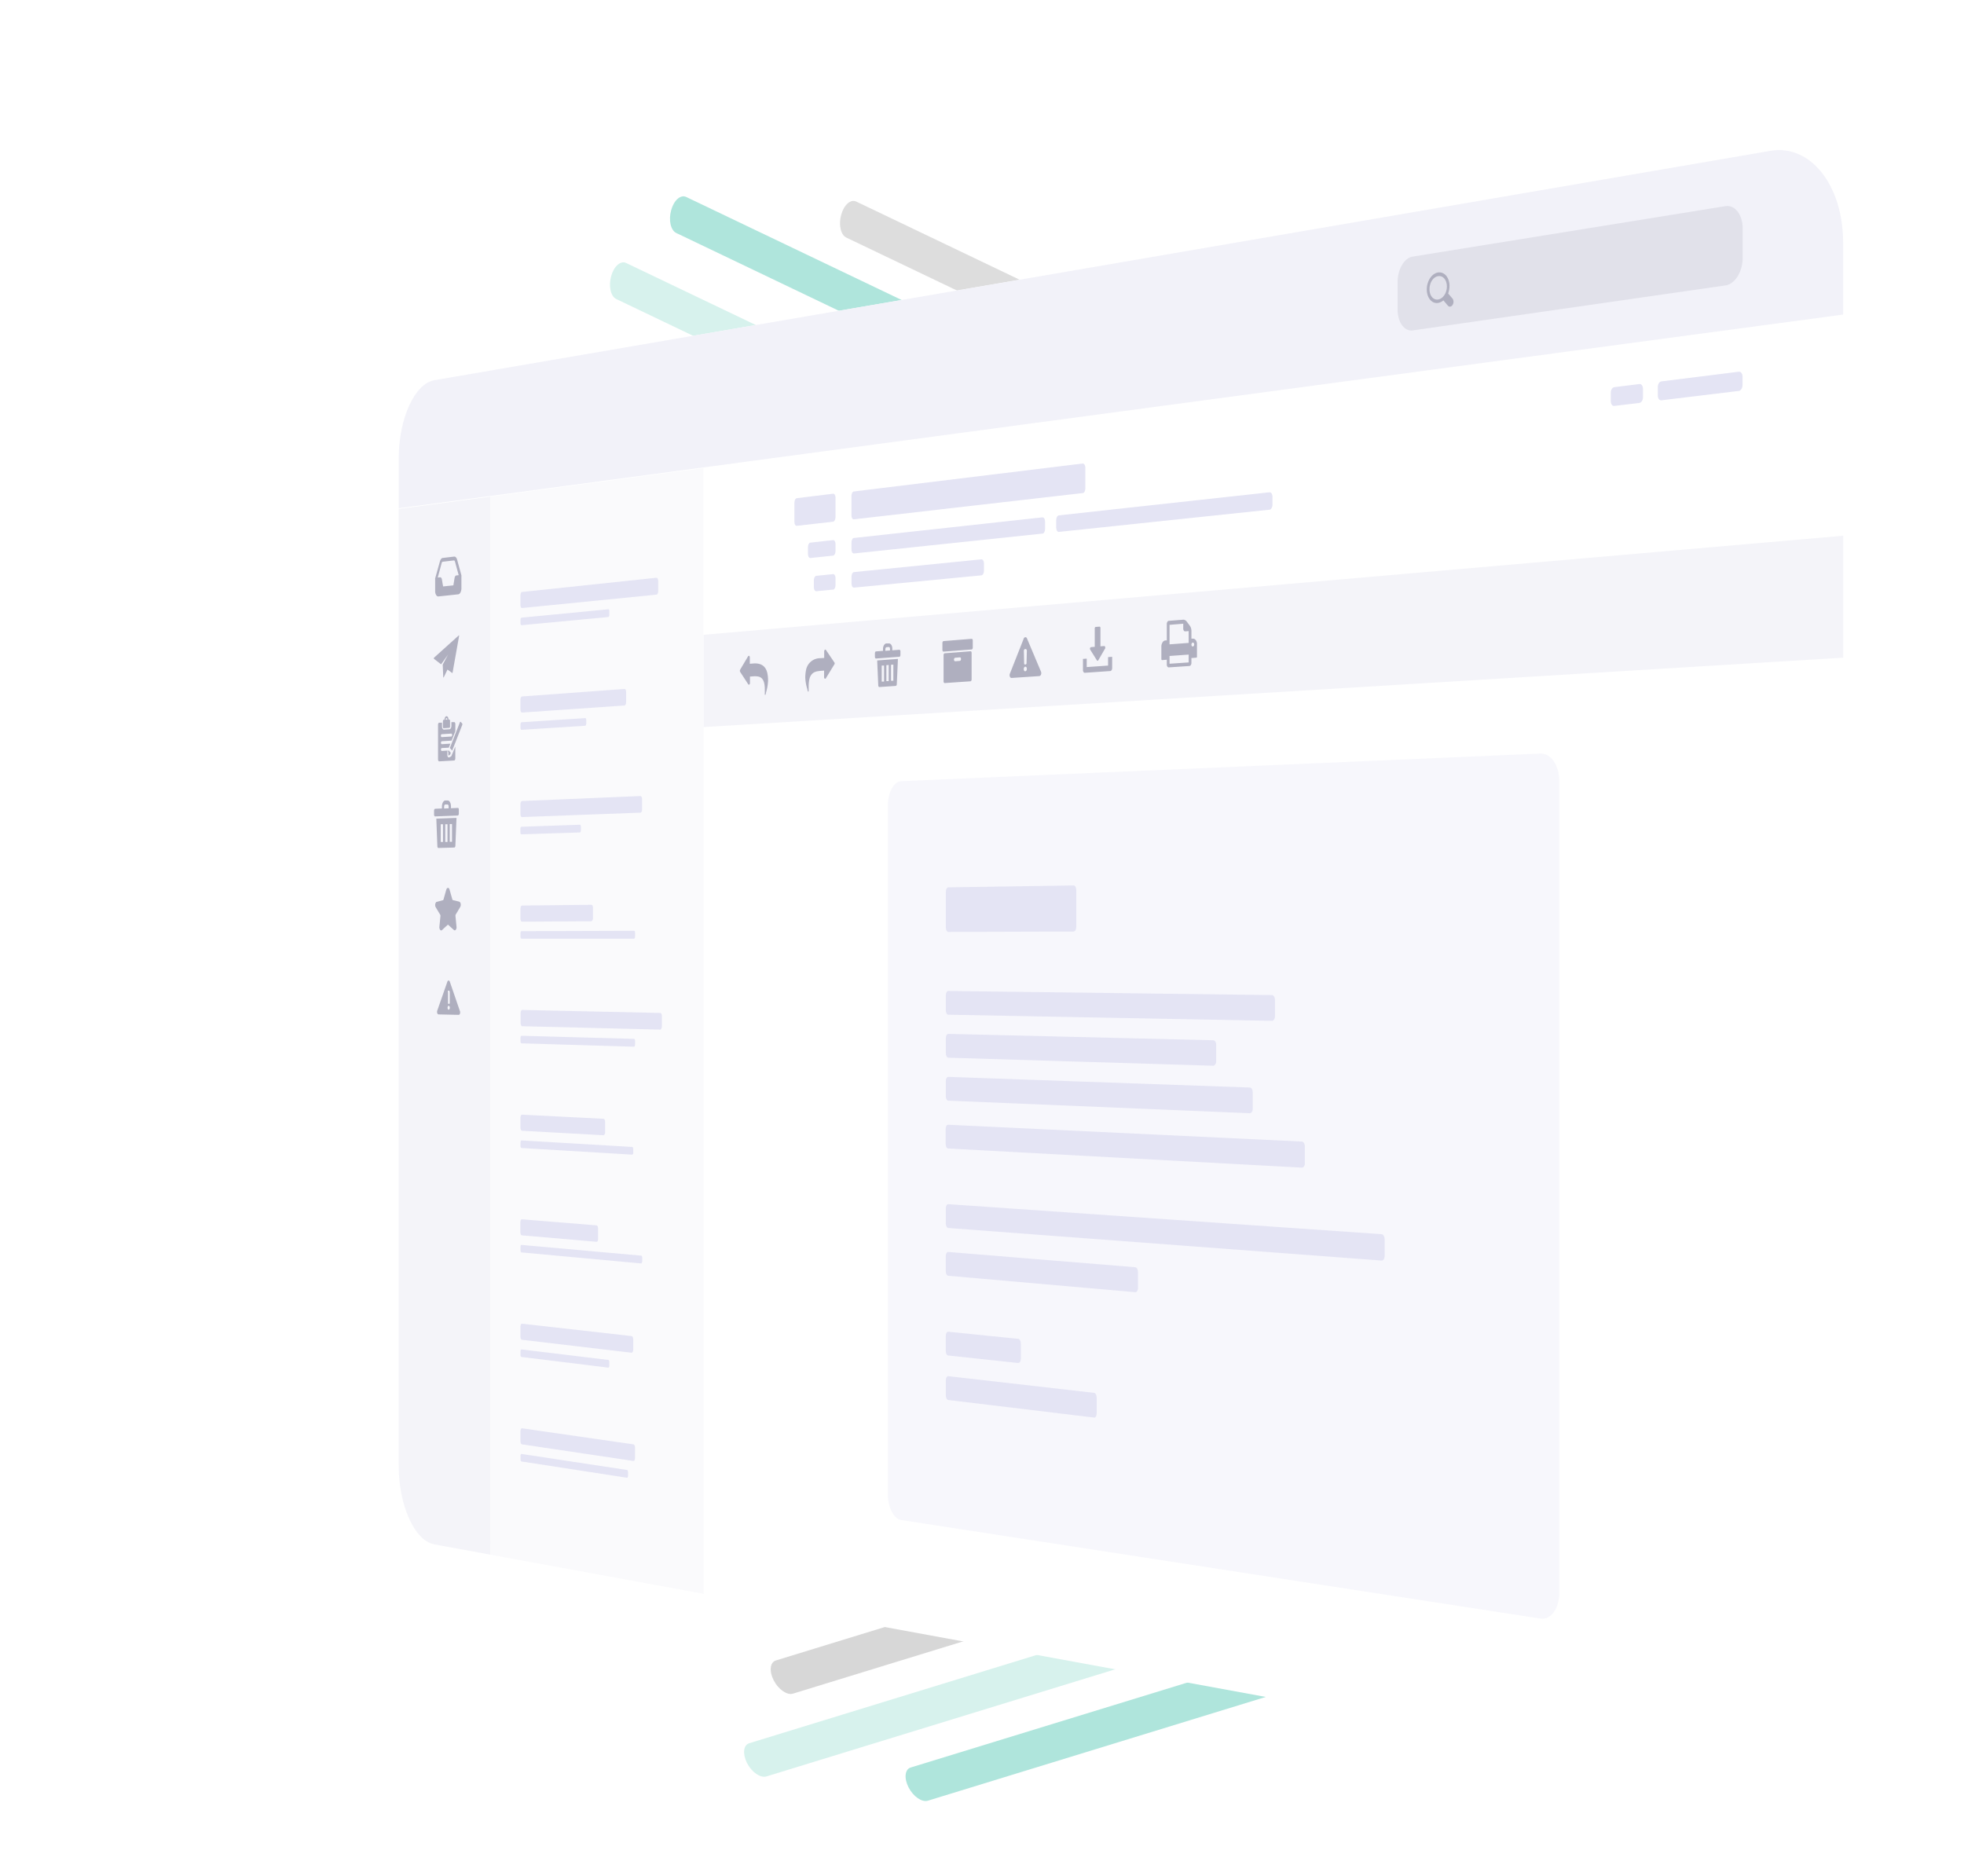 <svg xmlns="http://www.w3.org/2000/svg" viewBox="0 0 523.5 500"><defs><filter id="A"><feGaussianBlur stdDeviation="7" in="SourceAlpha"/><feOffset/><feComponentTransfer><feFuncA type="linear" slope="0.3"/></feComponentTransfer><feMerge><feMergeNode/><feMergeNode in="SourceGraphic"/></feMerge></filter></defs><g fill="#c6c6c6"><path d="M455.1 162.26L228.22 53.72c-1.48-.7-3.27.87-4 3.52h0c-.74 2.65-.13 5.37 1.35 6.08l226.87 108.54c1.48.7 3.28-.87 4-3.52h0c.74-2.65.14-5.34-1.34-6.08z" opacity=".6"/><path d="M447.2 368.77l-240.4 73.83c-1.57.48-1.83 2.86-.57 5.3h0c1.26 2.44 3.55 4 5.1 3.55l240.42-73.83c1.57-.48 1.82-2.86.57-5.3h0c-1.26-2.45-3.55-4.04-5.12-3.56z" opacity=".7"/></g><g fill="#39bfa9"><path d="M483.16 397.3l-240.42 73.83c-1.56.48-1.82 2.86-.56 5.3h0c1.25 2.45 3.54 4 5.1 3.56l240.42-73.83c1.57-.48 1.82-2.86.57-5.3h0c-1.28-2.45-3.55-4.04-5.12-3.56z" opacity=".4"/><path d="M440.12 390.82L199.7 464.66c-1.57.48-1.82 2.85-.57 5.3h0c1.26 2.45 3.55 4 5.12 3.56l240.42-73.84c1.56-.48 1.82-2.85.56-5.3h0c-1.23-2.45-3.54-4.04-5.1-3.56zm-46.35-212.18L166.9 70.1c-1.48-.7-3.27.86-4 3.5h0c-.73 2.66-.13 5.38 1.35 6.1l226.87 108.53c1.48.7 3.27-.86 4-3.5h0c.74-2.65.14-5.38-1.35-6.08z" opacity=".2"/><path d="M409.78 161L182.9 52.5c-1.48-.7-3.28.87-4 3.52h0c-.74 2.65-.13 5.37 1.35 6.08l226.86 108.54c1.48.7 3.28-.87 4-3.52h0c.75-2.65.14-5.37-1.34-6.12z" opacity=".4"/></g><g filter="url(#A)"><path d="M471.92 477l-356.1-65.33c-5.28-1-9.5-10.36-9.5-21V122.2c0-10.62 4.23-19.95 9.5-20.86l356.1-61.15c10.6-1.82 19.36 9.12 19.36 24.47v388.1c0 15.35-8.75 26.22-19.36 24.22z" fill="#fff"/></g><path d="M491.28 83.85l-385 51.63V122.2c0-10.62 4.23-19.95 9.5-20.86L471.92 40.2c10.6-1.82 19.36 9.12 19.36 24.47z" fill="#f2f2f9"/><path d="M130.77 414.4l-15-2.74c-5.28-1-9.5-10.36-9.5-21v-255l24.47-3.28z" fill="#f4f4f9"/><g fill="#afafbf"><path d="M123 153.4l-1.16-4.24c-.15-.53-.46-.84-.8-.8l-3 .36c-.34 0-.65.42-.8 1l-1.25 4.45a1.5 1.5 0 0 0 0 .22v3.16c0 .84.4 1.48.87 1.43l5.25-.56c.48 0 .88-.78.88-1.62v-3.2a.76.76 0 0 0 0-.21zm-5.27-3.34c.05-.2.15-.3.26-.33l3-.35c.1 0 .22.1.27.26l1 3.67-.6.07c-.23 0-.43.3-.5.7l-.3 1.85a.13.13 0 0 1-.07.1l-2.63.28s-.06 0-.07-.08l-.3-1.78c-.06-.37-.26-.6-.5-.58l-.6.07zm4.93 91.72a1.27 1.27 0 0 0 .13-.87.69.69 0 0 0-.4-.58l-1.65-.4c-.08 0-.14-.1-.17-.2l-.74-2.6c-.08-.3-.25-.47-.43-.47s-.36.2-.44.48l-.74 2.6a.28.28 0 0 1-.16.21l-1.64.44c-.18 0-.33.27-.4.58a1.29 1.29 0 0 0 .12.86l1.2 2a.59.59 0 0 1 .06.33l-.28 2.85a1.28 1.28 0 0 0 .11.69c.14.3.4.4.6.2l1.47-1.36a.13.13 0 0 1 .2 0l1.47 1.34a.34.34 0 0 0 .23.1c.15 0 .28-.1.38-.3a1.29 1.29 0 0 0 .1-.69l-.28-2.86a.63.63 0 0 1 .06-.34zm-.3-72.38a.07.07 0 0 0-.11 0l-6.53 5.88a.2.2 0 0 0-.06.16.23.23 0 0 0 0 .16l1.84 1.42a.08.08 0 0 0 .11 0l1.8-2.5-1.4 2.62a.18.18 0 0 0 0 .13l.14 3.18a.19.19 0 0 0 .06.15h0a.1.1 0 0 0 .07-.06l1-2.07 1.22.9a.06.06 0 0 0 .08 0 .17.17 0 0 0 .06-.11l1.72-9.68a.3.3 0 0 0 0-.19zm-1.98 31.98a.5.5 0 0 1-.22.28l-.43.23a.19.19 0 0 1-.1 0 .24.24 0 0 1-.22-.11.79.79 0 0 1-.17-.48v-.78a1.09 1.09 0 0 1 .07-.45h0l-1.54.1c-.13 0-.23-.17-.23-.38s.1-.4.23-.4l1.86-.1.42-1.07-2.28.14c-.13 0-.23-.16-.23-.38s.1-.4.23-.4l2.6-.17 1-2.5V193c0-.3-.13-.53-.3-.52h-.75v1c0 .48-.23.88-.5.9l-1.5.1c-.28 0-.5-.35-.5-.84v-1h-.76c-.17 0-.3.26-.3.56v9.2c0 .3.13.54.3.54l4-.23c.17 0 .3-.27.3-.56V199zm-2.63-5.68l2.54-.16c.13 0 .23.17.23.38s-.1.4-.23.4l-2.54.16c-.13 0-.23-.16-.23-.38s.1-.4.23-.4z"/><path d="M118.26 194.1l1.5-.1c.12 0 .2-.17.2-.37v-1.5c0-.2-.1-.35-.2-.34h-.22c0-.5-.24-.9-.53-.88s-.53.45-.53.95h-.22c-.1 0-.2.17-.2.37v1.5c0 .23.1.4.2.38zm.75-2.68c.13 0 .23.17.23.4h-.47c0-.2.1-.38.23-.4zm4.23 1.58a.38.38 0 0 0-.06-.16l-.38-.43a.12.12 0 0 0-.09 0s-.1 0-.12.12l-2.68 6.84.62.7 2.68-6.84a.64.64 0 0 0 .03-.24zm-3.74 7.48v.78a.16.16 0 0 0 0 .11.05.05 0 0 0 .05 0h0l.44-.23a.09.09 0 0 0 0-.06l.17-.42-.62-.7-.16.4a.36.36 0 0 0 .12.12z"/></g><path d="M187.56 424.83l-56.8-10.42V132.36l56.8-7.6v300.08z" fill="#fafafc"/><path d="M122.6 269.53l-2.7-7.85c-.07-.2-.2-.32-.33-.32s-.25.1-.32.3l-2.7 7.73a1.06 1.06 0 0 0 0 .66c.06.2.2.34.32.34l5.4.12c.14 0 .26-.12.33-.33a1.06 1.06 0 0 0 0-.66zm-3-5.48c.15 0 .28.16.28.43v2.83a.27.27 0 0 1-.23.3c-.13 0-.24-.1-.24-.3v-2.83c-.13-.27-.01-.42.16-.42zm0 5.1c-.17 0-.3-.25-.3-.54s.14-.53.3-.52.3.24.3.53-.17.53-.33.53z" fill="#afafbf"/><path d="M175 158.5l-35.87 3.57c-.23 0-.4-.32-.4-.76v-2.68c0-.44.18-.82.4-.84L175 154c.24 0 .44.33.44.8v2.8c0 .5-.2.88-.44.9zm-12.87 5.97L139 166.65c-.14 0-.26-.2-.26-.48v-1c0-.28.12-.52.26-.53l23.15-2.24c.15 0 .27.2.27.5v1c-.02.32-.14.56-.3.58zm4.34 23.58l-27.34 1.88c-.23 0-.4-.33-.4-.77v-2.7c0-.44.18-.8.4-.82l27.34-2c.24 0 .43.34.43.8v2.77c0 .45-.2.8-.43.84zm-10.47 5.4l-17 1.08c-.14 0-.26-.2-.26-.5v-1c0-.28.12-.5.26-.52l17-1.1c.15 0 .27.2.27.5v1c-.05.3-.17.54-.27.55zm14.7 23.16l-31.58 1.18c-.23 0-.4-.34-.4-.78v-2.68c0-.44.18-.8.4-.82l31.58-1.33c.24 0 .44.35.44.8v2.78c0 .46-.15.83-.44.84zm-16.13 5.28l-15.6.5c-.14 0-.26-.22-.26-.5v-1c0-.28.12-.5.26-.52l15.6-.54c.15 0 .27.23.27.5v1c0 .3-.12.54-.27.55zm3.06 23.66l-18.5.12c-.23 0-.4-.35-.4-.8v-2.7c0-.44.18-.8.4-.8l18.5-.2c.24 0 .43.36.43.8v2.75c0 .45-.2.8-.43.8zM169 250.2h-30c-.14 0-.26-.22-.26-.5v-1c0-.28.12-.5.26-.5l30-.1c.15 0 .28.23.28.52v1.05c-.02.33-.15.54-.28.54zm7 24.24l-36.83-.9c-.23 0-.4-.37-.4-.8V270c0-.44.18-.8.4-.8l36.83.8c.24 0 .43.38.43.84v2.8c-.04.44-.23.8-.43.8zm-7 4.56l-30-.9c-.14 0-.26-.24-.26-.52v-1c0-.28.12-.5.26-.5l30 .83c.15 0 .28.24.28.53v1.05c-.02.28-.15.5-.28.5zm-8.13 23.6l-21.74-1.2c-.23 0-.4-.38-.4-.82v-2.7c0-.44.18-.78.4-.77l21.74 1.1c.23 0 .42.38.42.83v2.76c0 .45-.2.8-.42.8zm7.63 5.17L139 306c-.14 0-.26-.24-.26-.52v-1c0-.28.12-.5.26-.5l29.53 1.74c.15 0 .27.25.27.53v1.05c-.02.24-.14.47-.3.46zM159 331l-19.9-1.72c-.23 0-.4-.4-.4-.84v-2.68c0-.44.18-.78.4-.76l19.9 1.62c.23 0 .42.4.42.85v2.75c.02.45-.17.78-.42.78zm11.87 5.77L139 333.83c-.14 0-.26-.25-.26-.52v-1c0-.28.12-.5.26-.48l31.9 2.86c.16 0 .28.26.28.55v1c-.02.32-.17.54-.3.53zm-2.52 23.8l-29.22-3.45c-.23 0-.4-.4-.4-.84v-2.7c0-.44.18-.77.4-.75l29.22 3.3c.24 0 .43.42.43.87v2.78c0 .45-.2.8-.43.77zm-6.22 3.97L139 361.7c-.14 0-.26-.26-.26-.54v-1c0-.27.12-.5.26-.47l23.15 2.8c.15 0 .27.26.27.55v1c-.02.3-.14.53-.3.5zm6.7 24.88l-29.7-4.43c-.23 0-.4-.42-.4-.86v-2.68c0-.44.18-.77.4-.74l29.7 4.28c.24 0 .44.43.44.88v2.78c0 .46-.2.8-.44.77zm-1.72 4.47l-28.1-4.33c-.14 0-.26-.26-.26-.54v-1c0-.28.12-.5.26-.47l28.12 4.27c.15 0 .27.28.27.57v1.05c-.02.26-.14.48-.3.45z" fill="#e4e4f4"/><path d="M410.62 431.43l-170.38-26.26c-2-.3-3.6-3.4-3.6-6.9V214.72c0-3.5 1.6-6.42 3.6-6.5l170.38-7.36c2.73-.12 5 3.14 5 7.28V424.7c-.04 4.14-2.27 7.15-5 6.73z" fill="#f7f7fc"/><path d="M491.3 142.8l-303.74 26.4v-44.46L491.3 84.07v58.74z" fill="#fff"/><path d="M288.58 131.43l-61 7c-.35 0-.63-.43-.63-1.06v-5.17c0-.63.28-1.17.63-1.2l61-7.45c.4 0 .72.45.72 1.12v5.5c0 .66-.3 1.24-.72 1.28zm-10.72 10.8l-50.27 5.3c-.35 0-.63-.45-.63-1.07v-1.86c0-.63.28-1.17.63-1.2l50.27-5.5c.4 0 .7.46.7 1.12v2c0 .62-.3 1.2-.7 1.23zm-16.26 11.13l-34 3.27c-.35 0-.63-.45-.63-1.08v-1.86c0-.63.28-1.16.63-1.2l34-3.4c.38 0 .68.46.68 1.1v1.92c0 .66-.3 1.2-.68 1.25zm-39.52-5.26l-6.1.64c-.34 0-.62-.44-.62-1.06v-1.84c0-.62.28-1.15.62-1.2l6.1-.67c.35 0 .63.44.63 1.07v1.85c0 .62-.28 1.16-.63 1.2zm0 9.06l-4.52.43c-.35 0-.63-.44-.63-1.06v-1.84c0-.62.28-1.16.63-1.2l4.52-.46c.35 0 .63.45.63 1.07v1.9c0 .6-.28 1.13-.63 1.16zm116.3-21.3l-56.15 5.92c-.4 0-.7-.46-.7-1.13v-2c0-.66.32-1.23.7-1.28l56.15-6.15c.44-.05.8.48.8 1.18v2.07c0 .74-.35 1.35-.8 1.4zm-116.3 3.2l-9.73 1.1c-.34 0-.6-.43-.6-1V134c0-.6.27-1.15.6-1.2l9.73-1.2c.35 0 .63.43.63 1.06v5.14c0 .66-.28 1.18-.63 1.24z" fill="#e4e4f4"/><path d="M491.3 142.8l-303.74 26.4v24.6l303.74-18.5V142.8z" fill="#f4f4f9"/><path d="M437 107.4l-6.73.8c-.5.06-.92-.5-.92-1.26v-2.24c0-.76.4-1.43.92-1.5l6.73-.84c.5-.06.93.5.93 1.27v2.25c.01.77-.4 1.44-.93 1.5zm26.47-3.2l-20.64 2.5c-.52.06-.95-.5-.95-1.28v-2.26c0-.77.43-1.44.95-1.5l20.64-2.58c.54-.07 1 .5 1 1.3v2.3c-.02.78-.47 1.46-1 1.53z" fill="#e4e4f4"/><path d="M222.42 176.6l-2.25-3.33a.23.23 0 0 0-.2-.12.27.27 0 0 0-.19.15.56.56 0 0 0-.09.31v1.76l-1 .07a3.84 3.84 0 0 0-3.81 3 9.92 9.92 0 0 0-.23 2.29 11.57 11.57 0 0 0 .56 3 .9.9 0 0 0 0 .16 1.67 1.67 0 0 0 .06.2 1.16 1.16 0 0 0 .06.15c0 .07.07.1.12.1a.15.15 0 0 0 .1-.08.39.39 0 0 0 0-.17v-1.18a9.23 9.23 0 0 1 .08-1.24 5.73 5.73 0 0 1 .21-1 2.77 2.77 0 0 1 .35-.71 2.53 2.53 0 0 1 .46-.51 2.15 2.15 0 0 1 .58-.33 4 4 0 0 1 .67-.2c.22 0 .48-.07.76-.1l1-.07v1.75a.54.54 0 0 0 .09.31.2.2 0 0 0 .19.11.23.23 0 0 0 .2-.14l2.25-3.68a.56.56 0 0 0 .09-.31.54.54 0 0 0-.06-.2zm-25.2 2.23a.55.55 0 0 0 .08.29l2.14 3.27a.24.24 0 0 0 .19.12.25.25 0 0 0 .19-.15.5.5 0 0 0 .08-.3v-1.72l.94-.07a4.66 4.66 0 0 1 .74 0 3.51 3.51 0 0 1 .65.09 1.86 1.86 0 0 1 .57.25 1.79 1.79 0 0 1 .44.43 2.28 2.28 0 0 1 .34.66 4.72 4.72 0 0 1 .21.91 8.92 8.92 0 0 1 .07 1.22v.83a1.26 1.26 0 0 1 0 .16 1.36 1.36 0 0 0 0 .18.27.27 0 0 0 0 .16.1.1 0 0 0 .1.06s.08 0 .1-.12a1.16 1.16 0 0 0 .06-.15q0-.1.06-.2v-.16a12.49 12.49 0 0 0 .54-3.08 9.26 9.26 0 0 0-.22-2.23c-.46-1.78-1.7-2.58-3.7-2.43l-.94.08v-1.72a.48.48 0 0 0-.08-.3.19.19 0 0 0-.19-.11.27.27 0 0 0-.19.14l-2.14 3.6a.62.62 0 0 0-.04.3zm42.48-5.63l-1.86.14v-.47c0-.8-.42-1.4-.93-1.36h-.62c-.52 0-.93.7-.93 1.5v.48l-1.85.14c-.17 0-.3.24-.3.5v.95c0 .26.14.46.3.45l6.2-.47c.18 0 .3-.24.3-.5v-1c0-.16-.13-.37-.3-.35zm-3.7-.2c0-.26.14-.48.3-.5l.62-.05c.17 0 .3.2.3.45v.48l-1.24.1zm-1.9 9.7c0 .25.15.44.3.43l4.34-.3c.16 0 .3-.22.3-.47l.3-6.73-5.53.42zm3.4-5.5l.62-.05v4.3h-.62zm-1.24.1l.62-.05v4.3h-.62zm-1.24.1h.62v4.28h-.62zm23.64-3.8l-6.85.53a.25.25 0 0 0-.21.15.64.64 0 0 0-.09.34v7a.58.58 0 0 0 .09.33.22.22 0 0 0 .21.12l6.85-.47a.27.27 0 0 0 .22-.15.57.57 0 0 0 .1-.34V174a.52.52 0 0 0-.1-.33.26.26 0 0 0-.22-.08zm-2.6 2.4a.29.29 0 0 1-.22.16l-1.24.1a.26.26 0 0 1-.22-.12.59.59 0 0 1-.1-.33.61.61 0 0 1 .1-.33.29.29 0 0 1 .22-.16l1.24-.1a.22.22 0 0 1 .22.12.57.57 0 0 1 .09.32.64.64 0 0 1-.09.34zm3.14-5.6a.23.23 0 0 0-.22-.12l-7.47.6a.29.29 0 0 0-.22.16.64.64 0 0 0-.09.34v1.87a.57.57 0 0 0 .09.32.22.22 0 0 0 .22.12l7.47-.57a.3.3 0 0 0 .22-.16.64.64 0 0 0 .09-.34v-1.88a.58.58 0 0 0-.09-.33zm18.26 8.6l-3.72-8.82a.46.46 0 0 0-.44-.34.56.56 0 0 0-.44.41l-3.68 9.33a1.08 1.08 0 0 0 0 .77.49.49 0 0 0 .45.36l7.4-.5a.59.59 0 0 0 .45-.42 1.1 1.1 0 0 0-.01-.78zm-4.16-6c.22 0 .4.15.4.46l-.08 3.3a.36.36 0 0 1-.32.38c-.17 0-.32-.08-.32-.33l-.07-3.3a.46.46 0 0 1 .39-.52zm0 5.95c-.24 0-.42-.27-.42-.6s.18-.63.42-.65.4.26.4.6-.18.6-.4.62zm21.26-6.55a.25.25 0 0 0-.24-.2l-1 .08v-4.9c0-.2-.1-.37-.26-.35l-1 .08c-.15 0-.26.2-.26.4v4.9l-1 .08a.3.3 0 0 0-.23.24.5.5 0 0 0 0 .4l1.8 2.88a.23.23 0 0 0 .19.12.27.27 0 0 0 .2-.15l1.82-3.15a.58.58 0 0 0-.03-.41zm.8 2.75v2.26l-5.7.4v-2.25l-1 .07v3c0 .4.23.73.52.7l6.73-.46c.3 0 .53-.37.53-.8v-3zm23.36-4.52a.88.88 0 0 0-.78-.4h-.37v-2.1a2.31 2.31 0 0 0-.11-.7 1.87 1.87 0 0 0-.28-.6l-.87-1.17a1.29 1.29 0 0 0-.43-.36 1 1 0 0 0-.5-.12l-3.83.3a.49.49 0 0 0-.38.26 1 1 0 0 0-.16.56v4.4h-.36a1 1 0 0 0-.77.52 2 2 0 0 0-.32 1.12v3.36a.28.28 0 0 0 .06.18.13.13 0 0 0 .12.07l1.27-.1v1.3a.85.85 0 0 0 .16.54.4.4 0 0 0 .38.2l5.47-.37a.49.49 0 0 0 .39-.26 1 1 0 0 0 .16-.56v-1.3l1.3-.1a.17.17 0 0 0 .13-.08.32.32 0 0 0 .05-.19v-3.4a1.73 1.73 0 0 0-.32-1.02zm-1.88 5.94l-5.1.35v-2.07l5.1-.37zm0-5.2l-5.1.38v-5.2l3.65-.3v1.3a.85.85 0 0 0 .16.54.41.41 0 0 0 .39.2l.9-.07v3.13zm1.36.78a.35.35 0 0 1-.26.18.31.31 0 0 1-.26-.14.61.61 0 0 1-.11-.36.67.67 0 0 1 .11-.37.37.37 0 0 1 .26-.18.3.3 0 0 1 .26.14.61.61 0 0 1 .11.36.65.65 0 0 1-.11.37zM122 215.36l-1.8.07v-.53c0-.87-.4-1.55-.9-1.53h-.6c-.5 0-.9.75-.9 1.6v.53l-1.8.07c-.16 0-.3.25-.3.54v1c0 .3.14.52.3.5l6-.23c.17 0 .3-.25.3-.54v-1c.02-.28-.1-.5-.28-.5zm-3.62-.38c0-.3.13-.53.3-.54h.6c.17 0 .3.22.3.5v.52l-1.2.05zm-1.8 10.57c0 .28.14.5.3.48l4.2-.12c.16 0 .3-.22.3-.5l.3-7.4-5.38.2zm3.3-5.9h.6v4.73h-.6zm-1.2.05h.6v4.72h-.6zm-1.2 0h.6v4.72h-.6z" fill="#afafbf"/><path d="M286.18 248.3l-33.4.1c-.37 0-.67-.52-.67-1.17v-9.54c0-.64.3-1.17.67-1.17l33.4-.5c.4 0 .7.53.7 1.2v9.87c0 .67-.32 1.2-.7 1.2zm52.87 23.8l-86.28-1.63c-.37 0-.67-.53-.67-1.18v-4c0-.64.3-1.16.67-1.15l86.28 1.1c.43 0 .78.57.78 1.27v4.38c0 .67-.35 1.23-.78 1.22zm-15.65 11.97l-70.63-2.14c-.37 0-.67-.55-.67-1.2v-4c0-.64.3-1.16.67-1.15l70.63 1.7c.42 0 .77.57.77 1.26v4.32c0 .66-.35 1.2-.77 1.2zm9.73 12.66l-80.36-3.35c-.37 0-.67-.55-.67-1.2v-4c0-.64.3-1.15.67-1.14l80.36 2.84c.43 0 .78.6.78 1.3v4.35c0 .66-.35 1.22-.78 1.2zm13.87 14.5l-94.27-5.1c-.37 0-.67-.56-.67-1.2v-4c0-.64.3-1.15.67-1.13l94.27 4.48c.44 0 .8.6.8 1.32v4.4c.04.7-.32 1.25-.8 1.22zm-75.6 52.08l-18.64-2c-.37 0-.67-.6-.67-1.24v-4c0-.65.3-1.14.67-1.1l18.64 1.9c.4 0 .7.6.7 1.26v4.1c0 .6-.3 1.1-.7 1.06zm20.2 14.54l-38.83-4.68c-.37-.05-.67-.6-.67-1.25v-4c0-.64.3-1.13.67-1.1l38.83 4.44c.4 0 .72.62.72 1.3v4.2c0 .64-.32 1.14-.72 1.1zM368.24 336l-115.47-8.68c-.37 0-.67-.57-.67-1.22v-4c0-.65.3-1.15.67-1.13l115.47 8c.45 0 .83.64.83 1.36v4.5c0 .67-.38 1.23-.83 1.18zm-65.64 8.43l-49.84-4.37c-.37 0-.67-.58-.67-1.23v-4c0-.65.3-1.15.67-1.12l49.84 4.07c.4 0 .73.6.73 1.28v4.23c0 .7-.34 1.18-.73 1.14z" fill="#e4e4f4"/><path d="M459.9 76.08l-83.38 12c-2.2.3-4-2.2-4-5.6V75.2c0-3.4 1.77-6.46 4-6.8l83.38-13.45c2.54-.4 4.6 2.25 4.6 5.93v7.87c0 3.7-2.06 6.97-4.6 7.34z" fill="#e1e1ea"/><path d="M387.2 79.63l-1.2-1.4a6.19 6.19 0 0 0 .36-2c0-2.26-1.37-3.86-3.05-3.6s-3 2.28-3 4.52 1.35 3.85 3 3.6a3 3 0 0 0 1.43-.69l1.18 1.4c.36.43.9.35 1.26-.18a1.59 1.59 0 0 0 .03-1.65zm-3.87.2c-1.28.2-2.3-1-2.3-2.75s1-3.27 2.3-3.47 2.33 1 2.33 2.75-1.04 3.27-2.33 3.47z" fill="#afafbf"/></svg>